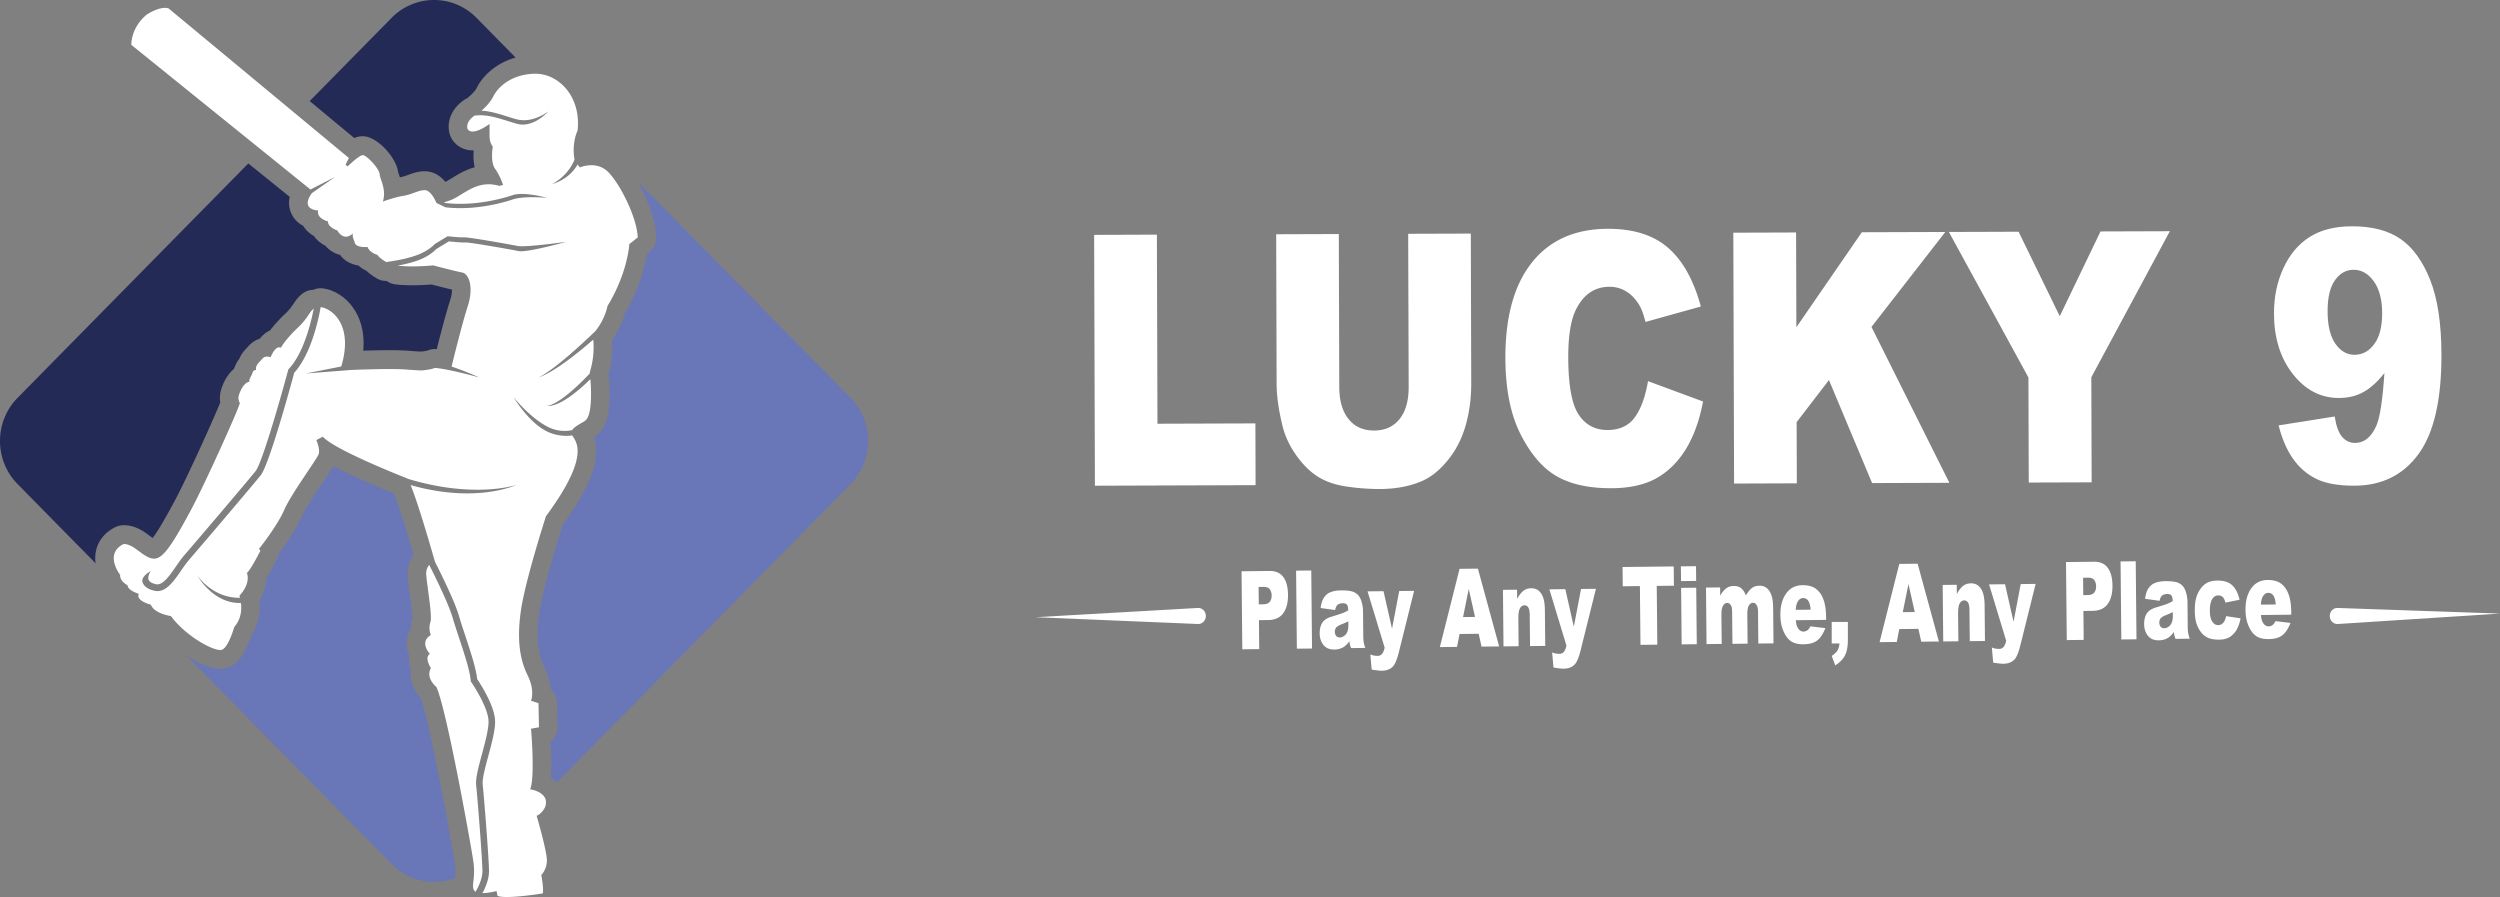 <svg id="Layer_1" data-name="Layer 1" xmlns="http://www.w3.org/2000/svg" viewBox="0 0 5859.16 2102.25"><rect x="0" y="0" width="5859.16" height="2102.25" fill="#808080" stroke="none"/><defs><style>.cls-1{fill:#242a56;}.cls-2{fill:#6976b8;}.cls-3{fill:#fff;}</style></defs><path class="cls-1" d="M902.31,403.08c33.76,0,78.35,50.28,82.51,83.12.44,1.68,1.12,3.52,1.79,5.53.75,2.23,1.59,4.74,2.45,7.51l1.44-.23c5.64-.91,11.19-2.92,17.62-5.26,10.55-3.83,23.68-8.59,39.4-8.59,21.26,0,37.1,11.63,48.22,24.77,1.56-.75,3.15-1.59,4.74-2.5,3.61-2.05,7.23-4.28,10.92-6.53,13.82-8.48,31.35-19.22,53-25.15-3.18-14.25-3.24-28.55-2.41-39.63a64.52,64.52,0,0,1-12.46-.78,55.89,55.89,0,0,1-37.44-24,45,45,0,0,1-3.63-6.47c-10.81-23.7-5.85-60.88,30.59-86.5a44,44,0,0,1,8.71-4.73,43.91,43.91,0,0,1,4.4-4.33c9.41-8,14.91-15.26,16.91-19.34,13.39-27.2,44.17-58.18,91.27-71.28l-91.69-93.15a139.1,139.1,0,0,0-198.91,0l-192,195.08,104.41,86.61A47.62,47.62,0,0,1,902.31,403.08Z" transform="translate(-51.9 -83.73)"/><path class="cls-1" d="M276.86,1374.79c3.64-16.71,14.37-39.88,44.82-55.34a43.1,43.1,0,0,1,10-3.61c8.52-1.92,31.55-4.15,61.42,16.71,3.14,2.19,6.32,4.54,9.52,6.92,2.06,1.53,4.58,3.4,7,5.12,10.52-13.22,28.16-42.95,52.64-88.75,28.59-53.51,88.89-187.08,105.84-228.76a69.13,69.13,0,0,1,2.08-30.14c5-17,14.91-35.67,29.48-48.16.47-.92,1-1.85,1.47-2.79a20.74,20.74,0,0,0,1.13-2.73,68.29,68.29,0,0,1,10.4-18.36,70.32,70.32,0,0,1,15.38-23.07c1.18-1.19,2.14-2.33,3-3.34,5-5.71,14.1-16.13,29.53-20.8,6.15-7.83,14.1-15.07,24.25-19.6a326.39,326.39,0,0,1,36.06-39.47c9.31-8.78,14.1-15.85,18.72-22.69,5.56-8.22,11.87-17.54,22.79-25.18A43,43,0,0,1,786.08,763a42.87,42.87,0,0,1,22.33-3.42c21.8,2.5,52.65,16.84,73.84,49.56,12.86,19.85,25,51.19,21,96.43,38-1.18,79.52-1.76,103.81.09,31.05,2.37,32.21,2.19,36.54,1.46,2.15-.35,4.65-.75,7.95-1.2a11.1,11.1,0,0,0,1.28-.22l3-1.15a42.88,42.88,0,0,1,18.62-2.67l1.11.1c9.06-36.18,22-85.91,31.09-113.71,3.69-11.24,4.64-20,4.58-25.8-16.14-3.78-36.72-9.1-47.74-12-16.68,1.33-54.86,3.62-85.31-.34a43,43,0,0,1-20-8A42.5,42.5,0,0,1,934,735.62c-8.08-5-16.37-10.58-23.32-17.26a83.48,83.48,0,0,1-19-12.48c-11.5-1.83-24.25-6.2-34.69-15.73a55.58,55.58,0,0,1-8-9c-9.82-2.32-22.67-8-34.45-21.33-10.18-5.35-19.93-13-27-23.06a69.69,69.69,0,0,1-25.37-24.12A59.81,59.81,0,0,1,731,545.24l-97.16-78.46L93.1,1016.15c-54.93,55.8-54.93,146.27,0,202.07L276,1404A83.32,83.32,0,0,1,276.86,1374.79Z" transform="translate(-51.9 -83.73)"/><path class="cls-2" d="M1118,2107.74c-9.35-61.68-58.72-327.23-80-388.21-15.8-17-26.48-41.1-22.9-66.29-3.48-9.67-5.92-21.38-4.45-33.65a70.64,70.64,0,0,1-5-36.8,63.75,63.75,0,0,1,9.34-25.47,84.48,84.48,0,0,1,3.29-25.85c.17-11-4-42-6.26-59-3.72-27.75-5.34-40.44-4.59-50.31a76.74,76.74,0,0,1,13.82-38.33C1007,1335.2,987.15,1270,975.08,1240.1c-38.08-15.15-96.69-39.69-141.73-64-4.55,7.84-11.75,18.67-23.93,36.85-17.31,25.86-43.49,64.92-51.78,84-12.82,29.51-37.45,64.58-52.57,84.83a44.42,44.42,0,0,1-4.21,12.88q-13.7,27.15-24.73,44c-.17,15.63-4.76,33.61-16.4,52,0,.35.09.7.14,1.06,3.55,30.62-3.39,59.4-19.61,82.2-12.3,39.22-29.27,63.77-50.5,73-27.7,12.07-67-4-102.11-28l482.08,489.74a139,139,0,0,0,148.71,32.69A118.41,118.41,0,0,0,1118,2107.74Z" transform="translate(-51.9 -83.73)"/><path class="cls-2" d="M2045.27,1016.15,1546.78,509.73C1570,550.9,1589.07,601.9,1590,639.2a44.52,44.52,0,0,1-16.8,36l-5.48,4.33c-4.61,28.05-17.24,80.32-51.4,138.51a191.33,191.33,0,0,1-30.3,63.08,239.11,239.11,0,0,1-8.16,80.82,45.39,45.39,0,0,1,1.06,6.83c6.24,79.71-4.16,121.56-34.76,139.94l-.13.07c12.93,38.55,5.49,96.74-73.43,205.34-9.45,29.82-47,150.43-55,208.53-9.58,69.25,1.49,103.12,12.2,124.9,9.37,19,13.39,36.19,14.6,50.61a44.53,44.53,0,0,1,15.1,32.63l1.1,56.57a44.47,44.47,0,0,1-16.2,35.29c1.66,28.55,2.31,58.27.52,83.19a78.35,78.35,0,0,1,13.84,11.87l688.57-699.51C2100.2,1162.42,2100.2,1072,2045.27,1016.15Z" transform="translate(-51.9 -83.73)"/><path class="cls-3" d="M1526.8,655.83l19.66-15.53c-1.09-44.36-39.31-122-67.69-151.95s-67.69-12.2-67.69-12.2l-5.66-6.79c-6.54,11.95-23.3,34.81-59.88,46.06,33.9-18.43,47.89-45.13,52.84-57.61-7-40.05,7.24-68.17,7.24-68.17,8.73-81-45.86-134.2-100.44-133.09s-86.25,31.06-97.17,53.24c-6.92,14-19.51,26.3-27.83,33.41,27.77,1.18,55.46,12.81,82.23,20.06,38.5,10.43,74.79-18.65,74.79-18.65S1302.55,384.38,1264,374c-32.55-8.82-66.47-24.07-100.23-19.15-22.89,16.08-15.85,31.52-15.85,31.52,12,17.74,51.31-12.2,51.31-12.2v27.72c0,17.75,7.65,25.51,7.65,25.51s-6.55,35.5,5.46,52.13,18.56,37.71,18.56,37.71l-8.74,2.22c-44.76-13.31-73.15,11.09-100.44,26.62a106,106,0,0,1-29.47,11.64l3.58,1.73c65.46,7.82,130.27-9.13,157.22-18.25s80.9,6.22,80.9,6.22-53.9-5.22-80.86,3.91-91.77,26.07-157.22,18.25l-21.1-10.19s-12-30-27.29-30-29.48,10-50.22,13.31-48,13.31-48,13.31c8.73-28.84-6.55-51-7.64-64.33s-30.57-44.36-39.31-44.36-36,26.62-36,26.62l-4.37-4.44L869.56,454,447.05,103.49c-19.66-6.65-51.32,14.42-51.32,14.42-38.21,32.16-36,71-36,71l419.85,339,57.56-29.47-54.39,38c-28.4,39.6,14.78,40.65,14.78,40.65-4.36,18.86,22.93,25.51,22.93,25.51,0,14.42,21.84,21.08,21.84,21.08,17.46,28.83,37.11,6.65,37.11,6.65-3.27,7.77,3.28,18.86,3.28,18.86,0,16.63,30.57,13.31,30.57,13.31,5.46,14.41,24,18.85,24,18.85,0,4.28,18.27,15.77,19.53,16.56,19.83-2.59,60.44-9.19,85.86-22.1,20-10.18,28.24-20.21,28.24-20.21L1101,637.33s28.24,3.26,38.51,2.61,105.88,16.3,125.13,20.21,114.87-9.78,114.87-9.78-92.59,25.78-111.84,21.87S1152.84,651.38,1142.57,652s-38.5-2.61-38.5-2.61l-30.16,18.26s-8.19,10-28.24,20.21c-17.38,8.82-41.86,14.7-62,18.36,34.07,4.44,83.45-.51,83.45-.51s50.22,13.31,67.69,16.64,27.29,36.6,13.1,79.85c-12,36.58-31.8,116.75-37.63,140.65,31.45,10.24,64.89,25.6,64.89,25.6s-70-19.8-104.16-22.52a49.76,49.76,0,0,1-13.72,3.79c-16.37,2.22-9.82,3.33-53.49,0-30.4-2.32-93.57-.33-129.17,1.09l-106.14,8.29,83.24-16.52c29.85-100-24.33-136.35-48.26-139.1-5,28.39-22.25,110-62,153.94-7.95,29.4-58.76,215.55-78.61,240.28s-142.8,169.23-167,197.11c-6.59,7.58-13.18,17.1-19.56,26.31-16.33,23.58-33.17,47.9-55.2,47.9a31.07,31.07,0,0,1-6.35-.66c-14.75-3.06-24.65-9.41-28.51-19.24-5.57-14.18,18.66-26.74,18.66-26.74-5,8.38-6.62,15.65-4.54,20.48,2.55,5.93,10.91,8.81,17.47,10.17,15.32,3.16,30.86-19.23,45.88-40.91,6.61-9.56,13.45-19.44,20.61-27.66,24.21-27.84,146.82-172,166.65-196.65,13.84-17.24,53.15-150.81,76.19-236.38l.51-1.9,1.33-1.42C763.78,910.92,781,839,787.12,807.2c-9.74,6.8-13.62,22.2-36.56,43.84-30.57,28.83-40.4,47.69-40.4,47.69-13.1-6.65-24,22.18-24,22.18-16.37-4.43-17.47,2.22-27.29,12.2s-6.55,17.75-6.55,17.75c-8.74,0-7.65,6.65-13.1,16.64S637,978.59,637,978.59c-12,0-21.83,20-25.11,31a23.05,23.05,0,0,0,2.19,18.86c-5.46,20-81.86,189.14-113.55,248.44-41.48,77.64-61.14,106.48-78.6,114.24s-36-10-53.5-22.18-27.3-10-27.3-10c-45.85,23.29-7.64,72.09-7.64,72.09-1.09,15.53,17.47,24.4,17.47,24.4,0,12.2,26.2,20,26.2,20-7.64,16.64,28.39,25.51,28.39,25.51,7.64,21.07,46.94,26.62,46.94,26.62,36,48.8,104.82,85.41,120.1,78.75S601,1553.11,601,1553.11c16.32-18.56,17.4-41,15.64-56.15-65.94,1.9-102.12-64.27-102.12-64.27s35.38,53.25,99.88,52c-.76-3-1.39-4.74-1.39-4.74,28.39-31.06,17.47-53.24,17.47-53.24,9.83-8.87,31.66-52.13,31.66-52.13l-3.27-4.43s42.58-53.24,58.95-90.95,76.43-118.68,80.79-130.88-5.45-33.27-5.45-33.27l15.28-7.77c29.48,32.17,197.61,97.61,197.61,97.61.15.15.33.42.48.61,157.85,48.09,255.61,14.7,255.61,14.7s-93.17,44.47-247.91.33c18.8,45.17,53.81,168.24,57.06,179.71,12.9,25.52,46.42,92.71,56.42,127.44,3.77,13.12,9.06,29.07,14.65,45.95,11.91,35.94,25.36,76.54,27.8,101.47,6.78,10,38.83,59.2,41.89,94.65,1.79,20.72-7.06,53.52-15.63,85.24-7.2,26.66-14.65,54.23-13.26,67.15,3.08,28.79,14.8,175.67,14.8,203.6,0,19.37-9,39.36-15.52,51.2,15.12-.09,33.23-4.9,33.23-4.9l2.18,11.09c17.47,8.87,105.91-5.54,105.91-5.54,3.27-8.87-3.28-43.26-3.28-43.26s12-11.09,13.1-32.16-24-106.48-24-106.48c13.1-5.55,19.66-20,19.66-20,13.1-35.5-34.94-42.15-34.94-42.15,12-26.62,2.18-142,2.18-142l18.56-3.32-1.09-56.57-17.47-5.55s9.83-23.29-7.64-58.78-26.2-79.86-16.38-150.84,59-222.93,59-222.93c107.65-145.82,68.39-175.55,61.71-189.39a101.72,101.72,0,0,1-60.38-9.85c-43-21.51-77.65-80.19-77.65-80.19s38.5,48.9,81.5,70.41a86.17,86.17,0,0,0,56.34,7.24c3.38-6.34,13-11.53,29.1-21.16,18-10.8,15.76-69.57,13.51-98.35-27,26.51-72.42,65.77-102.8,62.72,27.32-2.24,74.62-47.82,101.57-76.16-.17-1.58-.28-2.45-.28-2.45a195.46,195.46,0,0,0,8.21-76.63c-36.52,31.77-91,75.52-128.11,88.75,36.59-18.59,96.86-73.84,133.33-109,23.42-29.57,28.06-58.41,28.06-58.41C1523.53,722.38,1526.8,655.83,1526.8,655.83Z" transform="translate(-51.9 -83.73)"/><path class="cls-3" d="M1167.83,1923.79c-1.7-15.88,5.79-43.62,13.71-73,7.83-29,16.7-61.81,15.15-79.73-3-34.61-40-88.21-40.33-88.75l-1.23-1.76-.16-2.16c-1.69-22.76-15.26-63.7-27.23-99.83-5.64-17-11-33.13-14.84-46.55-9.47-32.91-42-98.52-55.11-124.36a31.56,31.56,0,0,0-7,17.89c-1.09,14.42,15.29,100.94,9.83,116.46s1.09,30,1.09,30c-28.39,16.63-2.18,44.36-2.18,44.36-14.2,7.77,2.18,33.28,2.18,33.28-13.1,23.29,13.1,44.36,13.1,44.36,24,53.24,79.7,363.79,86.25,407s-6.55,59.9,3.28,71a9.86,9.86,0,0,0,2.08,1.74c5.4-9.14,16.12-29.59,16.12-48C1182.54,2098.13,1170.89,1952.41,1167.83,1923.79Z" transform="translate(-51.9 -83.73)"/><path class="cls-3" d="M2878,1527.17h0c-.1-10.72-8.55-19.18-18.57-18.61L2479,1530.26l380.69,15.92C2869.75,1546.61,2878.11,1537.94,2878,1527.17Z" transform="translate(-51.9 -83.73)"/><path class="cls-3" d="M5512.07,1527.56h0c-.1-10.71,8.18-19.36,18.21-19l380.78,13.18-380.29,24.44C5520.7,1546.81,5512.18,1538.33,5512.07,1527.56Z" transform="translate(-51.9 -83.73)"/><path class="cls-3" d="M2961.67,1422.6l65.58-.73q21.42-.24,32.24,14.23t11.07,41.42q.27,27.69-11.2,43.42t-35.34,16l-21.59.25.66,67.85-39.62.45Zm40.39,77.52,9.67-.11q11.42-.13,16-5.85t4.47-14.59A25.59,25.59,0,0,0,3028,1465q-4.07-5.94-15.12-5.82l-11.24.13Z" transform="translate(-51.9 -83.73)"/><path class="cls-3" d="M3089.52,1421.17l35.53-.4,1.8,182.87-35.54.4Z" transform="translate(-51.9 -83.73)"/><path class="cls-3" d="M3180.92,1513.46l-33.93-4.73q1.8-12.75,5.34-20.09a36.93,36.93,0,0,1,10.28-12.77q4.84-3.91,13.35-6.14a76.72,76.72,0,0,1,18.45-2.33q15.93-.18,25.63,2.27a29.9,29.9,0,0,1,16.21,10.49q4.59,5.56,7.3,15.82a79.69,79.69,0,0,1,2.8,19.62l.58,58.5a99.76,99.76,0,0,0,1,14.65,84.71,84.71,0,0,0,3.75,13.49l-33.27.37a59.1,59.1,0,0,1-2.69-7.76,80.14,80.14,0,0,1-1.3-8.41q-6.88,9.69-13.72,13.88a42.66,42.66,0,0,1-21.8,5.73q-16.54.18-25.23-10.7t-8.85-27q-.15-15.09,5.94-24.89t22.68-14.72q19.89-6,25.78-8.34a98,98,0,0,0,12.49-6.19q-.09-9.36-2.83-13.07t-9.53-3.63q-8.71.09-13,4.13Q3182.93,1504.84,3180.92,1513.46Zm31,26.35a132.35,132.35,0,0,1-15.18,6.78q-10.76,4.25-13.59,8.27a17,17,0,0,0,.14,19.14q3,3.78,8.62,3.71a17.2,17.2,0,0,0,11-4.24,22.58,22.58,0,0,0,7.13-10.12q2.08-6,2-15.43Z" transform="translate(-51.9 -83.73)"/><path class="cls-3" d="M3257,1469.7l37.4-.42,19.94,88,16.85-88.38,34.93-.39-35.31,142q-6,24.28-12.47,32.85-9.12,12.08-28,12.3-7.67.08-23.71-2.73l-3.13-35.4a40.58,40.58,0,0,0,17.09,3.31,13.28,13.28,0,0,0,10.09-4.24q3.84-4.17,6.43-14.81Z" transform="translate(-51.9 -83.73)"/><path class="cls-3" d="M3517.44,1569.08l-44.79.5-5.93,30.25-40.28.46,46.19-183.41,43-.48,49.77,182.33-41.31.46Zm-8.58-39.45-14.73-65.58-13.3,65.89Z" transform="translate(-51.9 -83.73)"/><path class="cls-3" d="M3574.32,1466.15l33-.37.21,21.58q7.27-13.3,14.79-19.07t18.41-5.88q14.72-.17,23.16,12.28t8.7,38.64l.82,84.19-35.62.4-.71-72.85q-.12-12.46-3.4-17.61a10.07,10.07,0,0,0-9.1-5.07q-6.45.06-10.39,7.1t-3.76,25.12l.63,63.61-35.45.4Z" transform="translate(-51.9 -83.73)"/><path class="cls-3" d="M3683.1,1464.93l37.4-.42,19.94,88,16.85-88.39,34.93-.39-35.31,142q-6,24.28-12.47,32.85-9.11,12.09-28,12.3-7.67.09-23.71-2.73l-3.13-35.39a40.61,40.61,0,0,0,17.09,3.3,13.28,13.28,0,0,0,10.09-4.24q3.84-4.15,6.43-14.81Z" transform="translate(-51.9 -83.73)"/><path class="cls-3" d="M3854.61,1412.61l119.92-1.34.44,45.15-40.23.45,1.35,137.71-39.46.44-1.35-137.7-40.23.45Z" transform="translate(-51.9 -83.73)"/><path class="cls-3" d="M3991.34,1411.08l35.44-.4.34,34.56-35.44.39Zm.49,50.4,35.45-.4,1.3,132.47-35.45.4Z" transform="translate(-51.9 -83.73)"/><path class="cls-3" d="M4050.18,1460.82l33.09-.37.19,19.34q7-12.18,14.27-17.38t17.52-5.31q11.09-.12,17.59,5.42t10.72,16.59q8.22-13.06,15-17.82t16.92-4.86q14.86-.17,23.34,12.4t8.74,39.51l.82,83.2-35.54.39-.74-75.46q-.09-9-2.56-13.32-3.63-6.83-8.92-6.76-6.24.06-10,6.6t-3.62,20.87l.68,68.36-35.54.39-.71-73q-.09-8.73-.82-11.84a17.38,17.38,0,0,0-4-8,8.6,8.6,0,0,0-6.58-3q-6.12.06-10,6.72t-3.72,21.75l.66,67.6-35.53.4Z" transform="translate(-51.9 -83.73)"/><path class="cls-3" d="M4331.73,1536.51l-71.06.8q1.08,12.21,4.79,18.16,5.22,8.55,13.5,8.46a15.75,15.75,0,0,0,9.89-3.86q2.85-2.4,6.1-8.42l35,4.22q-7.82,20.06-19.05,28.84t-32.4,9q-18.37.2-29-7.1t-17.69-23.38q-7.08-16.08-7.3-37.91-.3-31,13.4-50.42t38.17-19.64q19.86-.22,31.44,8.26t17.75,24.75q6.16,16.28,6.43,42.47Zm-36.29-23.92q-1.19-14.7-5.74-21t-11.86-6.22q-8.44.09-13.41,9.75-3.17,6-3.91,17.88Z" transform="translate(-51.9 -83.73)"/><path class="cls-3" d="M4344.81,1541.39h37.89v41.79q0,23.07-6.71,36.42t-22.9,23.58l-8.28-22.2q10.11-6.74,13.89-13.42a34.82,34.82,0,0,0,4.23-15.78h-18.12Z" transform="translate(-51.9 -83.73)"/><path class="cls-3" d="M4548,1557.55l-44.79.5-5.92,30.25-40.29.46,46.19-183.41,43-.48L4596,1587.2l-41.32.46Zm-8.57-39.45-14.74-65.58-13.3,65.89Z" transform="translate(-51.9 -83.73)"/><path class="cls-3" d="M4604.86,1454.62l33-.37.22,21.58q7.26-13.3,14.79-19.07t18.41-5.88q14.72-.17,23.15,12.28t8.7,38.64L4704,1586l-35.62.4-.72-72.85q-.12-12.46-3.39-17.61a10.08,10.08,0,0,0-9.11-5.07q-6.45.06-10.38,7.1t-3.76,25.12l.62,63.61-35.44.4Z" transform="translate(-51.9 -83.73)"/><path class="cls-3" d="M4713.63,1453.4l37.4-.42,19.95,88,16.85-88.39,34.92-.39-35.3,142q-6,24.28-12.48,32.85-9.11,12.09-28,12.3-7.67.09-23.71-2.73l-3.13-35.39a40.61,40.61,0,0,0,17.09,3.3,13.3,13.3,0,0,0,10.1-4.24q3.83-4.15,6.42-14.81Z" transform="translate(-51.9 -83.73)"/><path class="cls-3" d="M4893.94,1401l65.57-.73q21.43-.24,32.24,14.23t11.07,41.42q.29,27.69-11.2,43.42t-35.33,16l-21.6.24.67,67.85-39.63.45Zm40.39,77.52,9.66-.11q11.42-.12,16-5.85t4.48-14.59a25.74,25.74,0,0,0-4.15-14.55q-4.06-5.94-15.13-5.81l-11.23.12Z" transform="translate(-51.9 -83.73)"/><path class="cls-3" d="M5021.79,1399.55l35.53-.4,1.79,182.87-35.53.4Z" transform="translate(-51.9 -83.73)"/><path class="cls-3" d="M5113.19,1491.84l-33.93-4.73q1.78-12.75,5.33-20.08a37,37,0,0,1,10.28-12.78q4.85-3.91,13.36-6.14a76.57,76.57,0,0,1,18.44-2.33q15.94-.16,25.63,2.27a30,30,0,0,1,16.22,10.49q4.57,5.57,7.29,15.82a79.72,79.72,0,0,1,2.81,19.62l.57,58.5a101.18,101.18,0,0,0,1,14.65,85.5,85.5,0,0,0,3.75,13.49l-33.27.37a60.65,60.65,0,0,1-2.69-7.76,83,83,0,0,1-1.3-8.41q-6.87,9.69-13.71,13.88a42.6,42.6,0,0,1-21.81,5.73q-16.54.18-25.23-10.7t-8.84-27q-.15-15.09,5.94-24.89t22.67-14.72q19.89-6,25.79-8.34a97.26,97.26,0,0,0,12.48-6.19q-.09-9.36-2.83-13.07t-9.53-3.63c-5.8.06-10.15,1.44-13,4.14Q5115.19,1483.21,5113.19,1491.84Zm31,26.35A134,134,0,0,1,5129,1525q-10.77,4.23-13.6,8.26a17,17,0,0,0,.15,19.14c2,2.52,4.84,3.75,8.61,3.71a17.21,17.21,0,0,0,11-4.24,22.66,22.66,0,0,0,7.13-10.12q2.07-6,2-15.43Z" transform="translate(-51.9 -83.73)"/><path class="cls-3" d="M5269.18,1527.77l33.76,5.11a82.06,82.06,0,0,1-8.88,26.24,47.82,47.82,0,0,1-16.08,17.33q-9.82,6.22-25.07,6.39-14.71.17-24.55-3.65a40.78,40.78,0,0,1-17-12.52,66.69,66.69,0,0,1-11.26-20.5q-4.12-11.79-4.31-31.36-.21-20.44,4.54-34.08a63.69,63.69,0,0,1,9.58-18,47,47,0,0,1,12.6-11.92q10.3-6.22,26.5-6.4,22.65-.26,34.65,11.21t17,33.74l-33.3,6.73q-1.65-8.46-5.83-12.72t-11.14-4.18q-8.81.1-14.15,9.19t-5.18,27.39q.16,16.32,5.64,24.72t13.85,8.31a15.34,15.34,0,0,0,11.66-5.24Q5266.94,1538.4,5269.18,1527.77Z" transform="translate(-51.9 -83.73)"/><path class="cls-3" d="M5421.84,1524.32l-71.07.79q1.08,12.23,4.8,18.16,5.22,8.55,13.49,8.46a15.67,15.67,0,0,0,9.89-3.86q2.85-2.4,6.11-8.42l35,4.22q-7.82,20.05-19.05,28.85t-32.4,9q-18.37.21-29-7.1t-17.69-23.38q-7.08-16.07-7.3-37.9-.3-31.07,13.4-50.43t38.18-19.64q19.84-.21,31.43,8.26t17.75,24.75q6.18,16.28,6.43,42.47Zm-36.3-23.92q-1.19-14.72-5.73-21a13.81,13.81,0,0,0-11.87-6.23q-8.44.09-13.4,9.76-3.16,6-3.92,17.88Z" transform="translate(-51.9 -83.73)"/><path class="cls-3" d="M2616.2,634.17l147.08-.5,1.32,443.13,229.54-.78.43,144.77L2618,1222.07Z" transform="translate(-51.9 -83.73)"/><path class="cls-3" d="M3352.23,631.67l146.75-.5L3500,981.43q.15,52.11-12.86,98.43t-41,81.09q-28,34.77-58.78,48.89-42.81,19.79-102.87,20a526.63,526.63,0,0,1-75.83-5.75q-41.09-5.89-68.73-23.62t-50.64-50.52q-23-32.78-31.53-67.62Q3044,1026.27,3043.86,983l-1-350.26,146.75-.49,1.07,358.59q.15,48.09,21.81,75.06t60,26.84q38-.13,59.49-26.85t21.37-75.6Z" transform="translate(-51.9 -83.73)"/><path class="cls-3" d="M3914.3,977.05l129,47.68q-12.78,67-40.57,112t-69.12,68q-41.32,23-105.28,23.22-77.61.27-126.87-27.42t-85.19-97.69q-35.94-70-36.25-179.43-.43-145.86,62.15-224.43t177.53-79q89.92-.31,141.52,44.43t76.88,137.69l-129.77,36.13q-6.9-26.84-14.4-39.25-12.4-20.8-30.29-32a73.43,73.43,0,0,0-40-11.1q-50,.18-76.47,49.93-20,36.93-19.79,115.82.3,97.74,24.43,133.9t67.64,36q42.19-.14,63.71-29.49T3914.3,977.05Z" transform="translate(-51.9 -83.73)"/><path class="cls-3" d="M4114.23,629.08l147.08-.5.66,222.17,153.4-222.69L4611,627.4,4438,849.89l182.57,365.37-181.12.62L4338.33,974.45l-75.7,98.57.43,143.46L4116,1217Z" transform="translate(-51.9 -83.73)"/><path class="cls-3" d="M4619.42,627.37l163.37-.56,96.49,198,95.5-198.65,162.49-.55-184,342.29.73,246.23-147.4.5-.73-246.23Z" transform="translate(-51.9 -83.73)"/><path class="cls-3" d="M5392.2,1080.7l131.43-20.9q5.28,34.08,17.67,48.07t30.24,13.93q31.81-.1,49.55-39.87,12.9-29.31,19.12-124-23.62,30.15-48.57,44.28t-57.75,14.23q-64,.21-108.12-55.78t-44.42-141.81q-.17-58.54,22.09-106.75t61.47-73q39.19-24.79,98.62-25,71.43-.24,114.7,29.89t69.28,96q26,65.88,26.33,174.15.48,159.21-53.52,233.38t-150.11,74.5q-56.8.2-89.65-15.94t-54.69-47.33Q5404,1127.58,5392.2,1080.7Zm242.72-263.09q-.15-47.72-19.7-74.72T5567.73,716q-26.3.09-43.59,24.61T5507,814q.14,49.34,18.24,75.33t45,25.92q27.93-.1,46.36-25.42T5634.92,817.61Z" transform="translate(-51.9 -83.73)"/></svg>